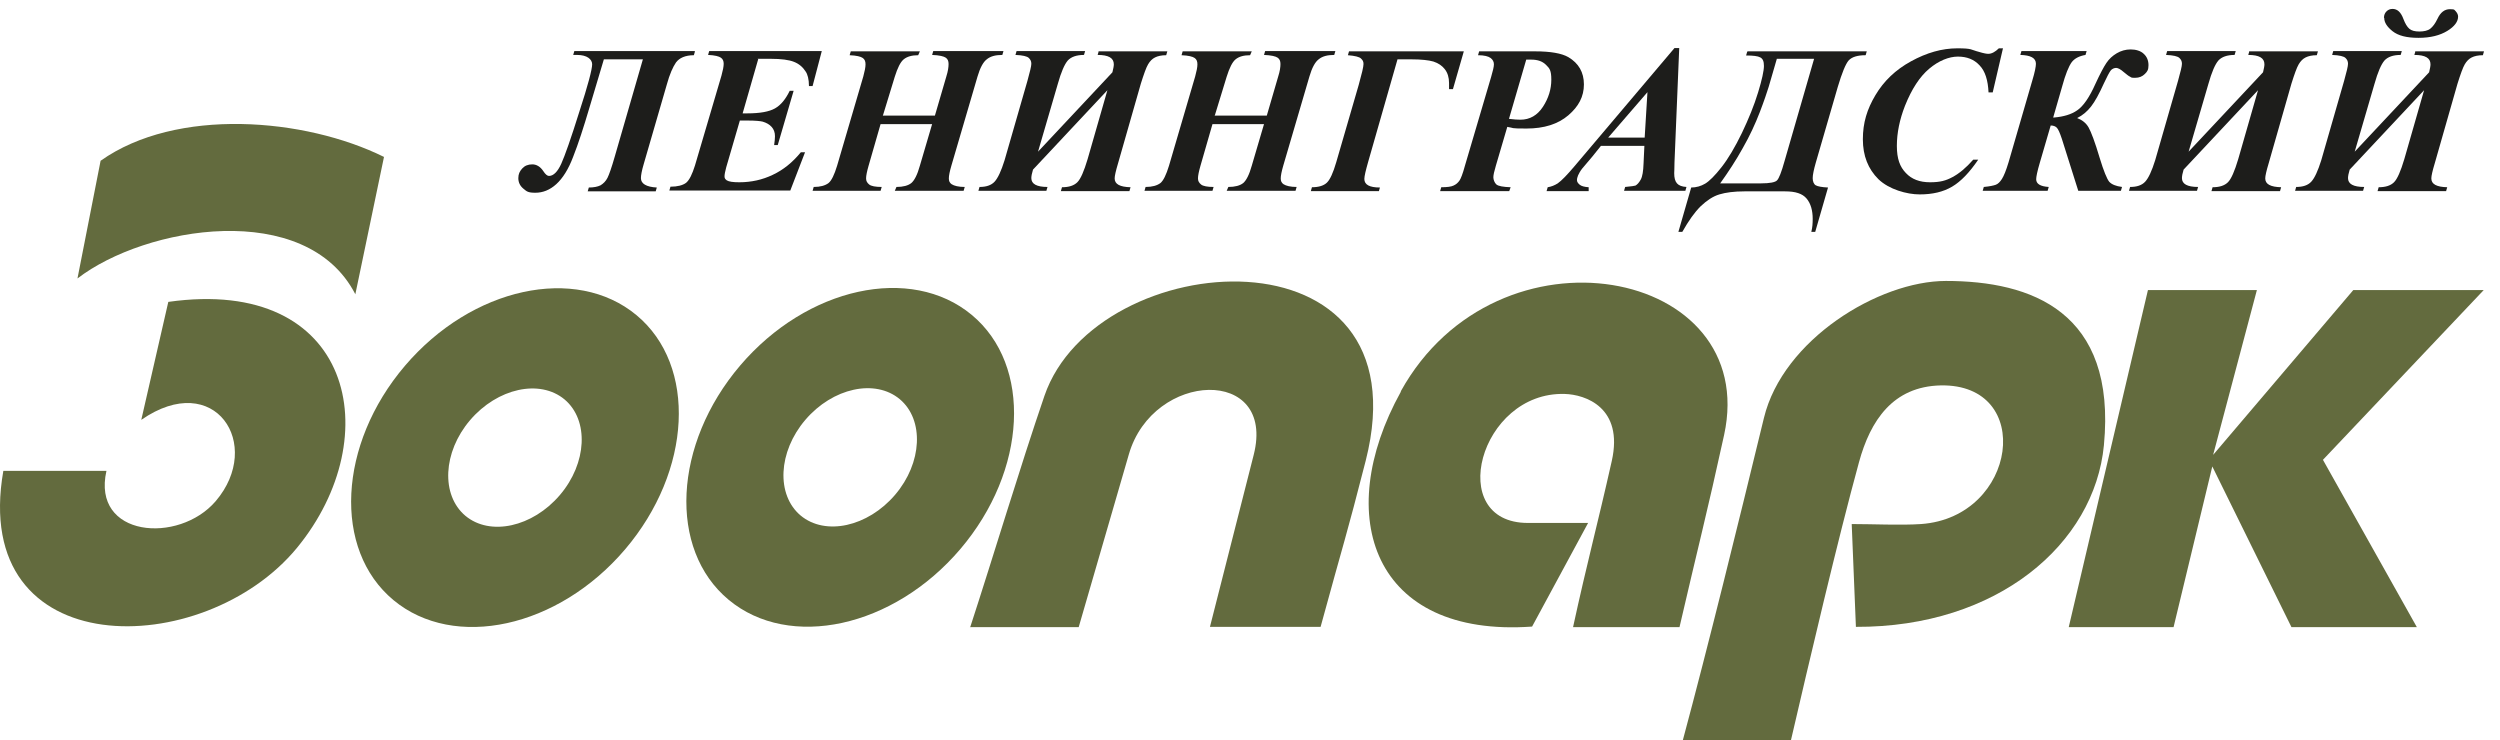 <svg width="152" height="45" viewBox="0 0 152 45" fill="none" xmlns="http://www.w3.org/2000/svg">
<path d="M42.255 3.122L42.187 3.357C41.662 3.357 41.306 3.525 41.103 3.793C40.917 4.061 40.713 4.513 40.544 5.133L39.138 9.976C39.019 10.379 38.968 10.663 38.968 10.831C38.968 11.166 39.29 11.367 39.934 11.401L39.866 11.635H35.732L35.8 11.401C36.105 11.401 36.342 11.351 36.512 11.267C36.681 11.166 36.834 11.015 36.935 10.814C37.037 10.613 37.189 10.177 37.376 9.524L39.087 3.608H36.715L35.834 6.558C35.478 7.764 35.156 8.753 34.851 9.524C34.563 10.295 34.207 10.848 33.818 11.2C33.428 11.552 33.004 11.719 32.547 11.719C32.09 11.719 32.022 11.635 31.819 11.468C31.615 11.3 31.514 11.082 31.514 10.831C31.514 10.58 31.598 10.412 31.751 10.244C31.903 10.077 32.106 9.993 32.361 9.993C32.615 9.993 32.852 10.127 33.038 10.412C33.157 10.596 33.276 10.697 33.377 10.697C33.648 10.697 33.902 10.445 34.123 9.96C34.343 9.474 34.716 8.418 35.224 6.792C35.749 5.184 36.003 4.212 36.003 3.91C36.003 3.608 35.698 3.34 35.088 3.34H34.851L34.919 3.106H42.221L42.255 3.122Z" fill="#1D1D1B"/>
<path d="M46.101 3.592L45.152 6.893H45.44C46.203 6.893 46.762 6.792 47.118 6.591C47.474 6.39 47.762 6.038 48.016 5.519H48.253L47.287 8.82H47.067C47.101 8.602 47.118 8.418 47.118 8.284C47.118 8.049 47.05 7.865 46.914 7.714C46.779 7.563 46.593 7.463 46.372 7.396C46.237 7.362 45.932 7.329 45.474 7.329H44.983L44.153 10.177C44.085 10.429 44.051 10.613 44.051 10.73C44.051 10.848 44.102 10.898 44.187 10.965C44.322 11.049 44.576 11.082 44.949 11.082C45.678 11.082 46.355 10.931 46.982 10.63C47.626 10.328 48.185 9.876 48.693 9.256H48.947L48.05 11.585H40.696L40.764 11.351C41.188 11.351 41.51 11.267 41.713 11.116C41.916 10.948 42.086 10.596 42.255 10.06L43.865 4.597C43.949 4.295 44 4.044 44 3.877C44 3.709 43.949 3.592 43.831 3.508C43.712 3.424 43.458 3.357 43.051 3.34L43.119 3.106H49.964L49.405 5.234H49.185C49.185 4.815 49.1 4.513 48.981 4.346C48.812 4.078 48.575 3.877 48.27 3.759C47.982 3.642 47.507 3.575 46.847 3.575H46.05L46.101 3.592Z" fill="#1D1D1B"/>
<path d="M53.708 7.027H56.843L57.538 4.647C57.639 4.329 57.673 4.078 57.673 3.893C57.673 3.709 57.622 3.592 57.504 3.508C57.385 3.424 57.114 3.357 56.673 3.34L56.741 3.106H61.011L60.943 3.34C60.519 3.34 60.215 3.424 59.994 3.608C59.774 3.776 59.588 4.128 59.435 4.647L57.843 10.077C57.741 10.429 57.69 10.68 57.69 10.848C57.69 11.015 57.741 11.116 57.859 11.2C58.012 11.3 58.283 11.367 58.656 11.367L58.588 11.602H54.403L54.505 11.367C54.911 11.367 55.216 11.283 55.403 11.133C55.589 10.982 55.776 10.63 55.928 10.077L56.673 7.546H53.539L52.81 10.077C52.709 10.429 52.658 10.68 52.658 10.848C52.658 11.015 52.726 11.116 52.844 11.216C52.963 11.317 53.234 11.367 53.607 11.367L53.539 11.602H49.405L49.473 11.367C49.879 11.367 50.167 11.283 50.371 11.133C50.557 10.982 50.727 10.63 50.896 10.077L52.489 4.647C52.573 4.329 52.624 4.094 52.624 3.91C52.624 3.726 52.573 3.608 52.455 3.525C52.336 3.441 52.082 3.374 51.658 3.357L51.726 3.122H55.928L55.826 3.357C55.437 3.357 55.149 3.441 54.945 3.608C54.742 3.776 54.572 4.128 54.403 4.664L53.675 7.044L53.708 7.027Z" fill="#1D1D1B"/>
<path d="M66.839 3.122H70.973L70.905 3.357C70.617 3.357 70.397 3.407 70.228 3.491C70.058 3.575 69.923 3.709 69.804 3.91C69.685 4.111 69.55 4.497 69.364 5.083L67.974 9.943C67.839 10.395 67.771 10.697 67.771 10.848C67.771 11.2 68.093 11.367 68.737 11.384L68.669 11.619H64.501L64.569 11.384C64.992 11.384 65.297 11.283 65.501 11.082C65.704 10.881 65.907 10.412 66.127 9.675L67.33 5.485L62.807 10.312C62.739 10.529 62.705 10.714 62.705 10.831C62.705 11.183 63.027 11.367 63.688 11.367L63.62 11.602H59.486L59.554 11.367C59.96 11.367 60.265 11.267 60.469 11.049C60.672 10.831 60.875 10.395 61.078 9.742L62.468 4.915C62.62 4.362 62.705 4.027 62.705 3.877C62.705 3.726 62.654 3.625 62.553 3.525C62.451 3.424 62.18 3.357 61.739 3.34L61.807 3.106H65.975L65.907 3.34C65.45 3.34 65.128 3.458 64.924 3.675C64.721 3.91 64.518 4.379 64.315 5.1L63.112 9.222L67.635 4.396C67.686 4.178 67.72 4.027 67.72 3.91C67.72 3.525 67.398 3.34 66.737 3.34L66.805 3.106L66.839 3.122Z" fill="#1D1D1B"/>
<path d="M73.887 7.027H77.022L77.716 4.647C77.818 4.329 77.852 4.078 77.852 3.893C77.852 3.709 77.801 3.592 77.682 3.508C77.564 3.424 77.293 3.357 76.852 3.34L76.92 3.106H81.19L81.122 3.34C80.698 3.34 80.393 3.424 80.173 3.608C79.953 3.776 79.766 4.128 79.614 4.647L78.021 10.077C77.92 10.429 77.869 10.68 77.869 10.848C77.869 11.015 77.92 11.116 78.038 11.2C78.191 11.3 78.462 11.367 78.835 11.367L78.767 11.602H74.582L74.684 11.367C75.09 11.367 75.395 11.283 75.582 11.133C75.768 10.982 75.954 10.63 76.107 10.077L76.852 7.546H73.718L72.989 10.077C72.888 10.429 72.837 10.68 72.837 10.848C72.837 11.015 72.905 11.116 73.023 11.216C73.142 11.317 73.413 11.367 73.786 11.367L73.718 11.602H69.584L69.652 11.367C70.058 11.367 70.346 11.283 70.549 11.133C70.736 10.982 70.905 10.63 71.075 10.077L72.667 4.647C72.752 4.329 72.803 4.094 72.803 3.91C72.803 3.726 72.752 3.608 72.633 3.525C72.515 3.441 72.261 3.374 71.837 3.357L71.905 3.122H76.107L76.005 3.357C75.615 3.357 75.327 3.441 75.124 3.608C74.921 3.776 74.751 4.128 74.582 4.664L73.853 7.044L73.887 7.027Z" fill="#1D1D1B"/>
<path d="M83.833 11.619H79.699L79.766 11.384C80.19 11.384 80.495 11.283 80.681 11.099C80.868 10.915 81.054 10.513 81.24 9.876L82.613 5.15C82.799 4.48 82.901 4.061 82.901 3.893C82.901 3.726 82.85 3.659 82.748 3.558C82.647 3.458 82.376 3.391 81.952 3.357L82.02 3.122H89L88.339 5.418H88.102C88.102 5.267 88.102 5.133 88.102 5.05C88.102 4.714 88.017 4.43 87.848 4.212C87.679 3.994 87.458 3.843 87.153 3.742C86.865 3.659 86.408 3.608 85.815 3.608H84.968L83.189 9.825C83.036 10.362 82.952 10.714 82.952 10.881C82.952 11.233 83.273 11.401 83.9 11.401L83.833 11.635V11.619Z" fill="#1D1D1B"/>
<path d="M91.643 7.714L90.948 10.077C90.847 10.412 90.796 10.647 90.796 10.781C90.796 10.915 90.864 11.116 90.982 11.216C91.101 11.317 91.389 11.367 91.847 11.384L91.762 11.619H87.56L87.628 11.384C87.984 11.384 88.238 11.351 88.373 11.283C88.526 11.216 88.644 11.116 88.746 10.965C88.814 10.864 88.932 10.58 89.068 10.077L90.66 4.681C90.762 4.329 90.83 4.061 90.83 3.91C90.83 3.759 90.762 3.625 90.627 3.525C90.491 3.424 90.237 3.357 89.864 3.357L89.932 3.122H93.338C94.269 3.122 94.947 3.24 95.354 3.474C95.981 3.843 96.302 4.396 96.302 5.133C96.302 5.871 95.981 6.474 95.354 7.01C94.727 7.546 93.88 7.815 92.812 7.815C91.745 7.815 92.101 7.781 91.643 7.714ZM91.762 7.228C92.033 7.262 92.27 7.278 92.439 7.278C93.016 7.278 93.473 7.01 93.812 6.491C94.151 5.971 94.32 5.418 94.32 4.848C94.32 4.279 94.219 4.161 93.998 3.944C93.778 3.726 93.49 3.625 93.1 3.625C92.711 3.625 92.914 3.625 92.795 3.625L91.745 7.228H91.762Z" fill="#1D1D1B"/>
<path d="M99.996 8.87H97.336L96.811 9.524L96.201 10.244C96.082 10.395 95.998 10.546 95.947 10.663C95.913 10.764 95.879 10.848 95.879 10.948C95.879 11.049 95.93 11.133 96.048 11.233C96.15 11.317 96.336 11.367 96.591 11.384V11.619H94.032L94.1 11.384C94.32 11.351 94.523 11.267 94.71 11.149C94.947 10.982 95.286 10.63 95.726 10.11L101.809 2.921H102.097L101.809 9.876C101.809 10.244 101.792 10.462 101.792 10.529C101.792 10.814 101.843 11.015 101.961 11.149C102.08 11.283 102.266 11.351 102.537 11.367L102.47 11.602H98.742L98.81 11.367C99.183 11.334 99.386 11.3 99.437 11.283C99.555 11.216 99.657 11.099 99.759 10.915C99.86 10.73 99.911 10.412 99.928 9.943L99.979 8.854L99.996 8.87ZM99.996 8.368L100.165 5.603L97.776 8.368H99.996Z" fill="#1D1D1B"/>
<path d="M106.265 3.122H113.499L113.432 3.357C112.94 3.357 112.601 3.458 112.398 3.675C112.212 3.893 111.991 4.43 111.737 5.284L110.399 9.893C110.28 10.312 110.212 10.63 110.212 10.831C110.212 11.032 110.28 11.2 110.399 11.267C110.517 11.334 110.772 11.384 111.144 11.401L110.365 14.099H110.128C110.196 13.831 110.212 13.579 110.212 13.311C110.212 12.792 110.094 12.373 109.84 12.071C109.586 11.769 109.162 11.635 108.535 11.635H106.061C105.435 11.635 104.926 11.702 104.537 11.82C104.147 11.937 103.774 12.188 103.401 12.54C103.029 12.909 102.673 13.412 102.283 14.099H102.046L102.825 11.401C103.13 11.401 103.418 11.317 103.673 11.166C103.927 11.015 104.266 10.68 104.672 10.161C105.079 9.641 105.485 8.954 105.909 8.083C106.316 7.228 106.654 6.407 106.892 5.619C107.129 4.848 107.247 4.295 107.247 4.011C107.247 3.726 107.18 3.575 107.027 3.491C106.875 3.407 106.587 3.374 106.163 3.374L106.231 3.139L106.265 3.122ZM108.027 3.592L107.535 5.284C107.434 5.603 107.264 6.122 106.993 6.826C106.722 7.53 106.383 8.267 105.96 9.004C105.553 9.742 105.079 10.462 104.587 11.149H107.078C107.603 11.149 107.942 11.082 108.044 10.965C108.162 10.848 108.315 10.462 108.501 9.792L110.297 3.575H108.027V3.592Z" fill="#1D1D1B"/>
<path d="M121.784 2.921L121.157 5.619H120.903C120.869 4.882 120.7 4.329 120.361 3.977C120.022 3.608 119.582 3.441 119.04 3.441C118.497 3.441 117.871 3.692 117.295 4.178C116.718 4.664 116.227 5.418 115.82 6.44C115.499 7.262 115.329 8.083 115.329 8.87C115.329 9.658 115.516 10.144 115.871 10.513C116.227 10.898 116.718 11.082 117.345 11.082C117.972 11.082 118.311 10.982 118.718 10.764C119.124 10.546 119.548 10.194 119.971 9.708H120.276C119.751 10.479 119.226 11.032 118.684 11.351C118.142 11.669 117.498 11.82 116.718 11.82C115.939 11.82 114.855 11.518 114.211 10.898C113.584 10.278 113.262 9.474 113.262 8.468C113.262 7.463 113.516 6.642 114.025 5.787C114.533 4.932 115.244 4.245 116.193 3.726C117.142 3.206 118.074 2.938 119.006 2.938C119.938 2.938 119.802 3.022 120.327 3.156C120.598 3.24 120.785 3.273 120.886 3.273C121.09 3.273 121.31 3.156 121.53 2.938H121.767L121.784 2.921Z" fill="#1D1D1B"/>
<path d="M124.902 7.144C125.461 7.094 125.935 6.96 126.291 6.709C126.664 6.457 127.037 5.921 127.409 5.083C127.68 4.497 127.901 4.078 128.07 3.826C128.239 3.575 128.443 3.391 128.697 3.24C128.951 3.089 129.239 3.005 129.544 3.005C129.849 3.005 130.154 3.089 130.34 3.273C130.527 3.441 130.628 3.675 130.628 3.96C130.628 4.245 130.561 4.346 130.408 4.497C130.256 4.647 130.069 4.731 129.815 4.731C129.561 4.731 129.595 4.714 129.51 4.664C129.425 4.631 129.307 4.53 129.12 4.379C128.934 4.212 128.765 4.128 128.663 4.128C128.561 4.128 128.409 4.178 128.324 4.295C128.239 4.413 128.104 4.664 127.918 5.066C127.63 5.703 127.375 6.172 127.138 6.474C126.901 6.776 126.63 7.01 126.291 7.178C126.596 7.295 126.833 7.479 126.986 7.748C127.138 8.016 127.375 8.636 127.663 9.608C127.901 10.395 128.104 10.881 128.239 11.049C128.392 11.216 128.646 11.317 129.019 11.367L128.951 11.602H126.359L125.359 8.435C125.241 8.083 125.139 7.848 125.054 7.764C124.97 7.681 124.851 7.63 124.682 7.63L124.021 9.893C123.868 10.412 123.8 10.747 123.8 10.898C123.8 11.183 124.055 11.334 124.563 11.367L124.495 11.602H120.547L120.615 11.367C120.971 11.334 121.208 11.283 121.344 11.233C121.479 11.183 121.598 11.066 121.717 10.881C121.835 10.697 121.971 10.362 122.123 9.859L123.563 4.899C123.716 4.396 123.784 4.044 123.784 3.877C123.784 3.525 123.462 3.357 122.835 3.34L122.903 3.106H126.867L126.799 3.34C126.41 3.407 126.122 3.558 125.952 3.793C125.783 4.027 125.579 4.513 125.376 5.267L124.834 7.144H124.902Z" fill="#1D1D1B"/>
<path d="M136.796 3.122H140.93L140.862 3.357C140.574 3.357 140.354 3.407 140.184 3.491C140.015 3.575 139.879 3.709 139.761 3.91C139.642 4.111 139.506 4.497 139.32 5.083L137.931 9.943C137.795 10.395 137.727 10.697 137.727 10.848C137.727 11.2 138.049 11.367 138.693 11.384L138.625 11.619H134.457L134.525 11.384C134.949 11.384 135.254 11.283 135.457 11.082C135.66 10.881 135.864 10.412 136.084 9.675L137.287 5.485L132.763 10.312C132.695 10.529 132.662 10.714 132.662 10.831C132.662 11.183 132.983 11.367 133.644 11.367L133.576 11.602H129.442L129.51 11.367C129.917 11.367 130.222 11.267 130.425 11.049C130.628 10.831 130.832 10.395 131.035 9.742L132.424 4.915C132.577 4.362 132.662 4.027 132.662 3.877C132.662 3.726 132.611 3.625 132.509 3.525C132.407 3.424 132.136 3.357 131.696 3.34L131.764 3.106H135.932L135.864 3.34C135.406 3.34 135.084 3.458 134.881 3.675C134.678 3.91 134.474 4.379 134.271 5.1L133.068 9.222L137.592 4.396C137.643 4.178 137.677 4.027 137.677 3.91C137.677 3.525 137.355 3.34 136.694 3.34L136.762 3.106L136.796 3.122Z" fill="#1D1D1B"/>
<path d="M146.893 3.122H151.027L150.96 3.357C150.672 3.357 150.451 3.407 150.282 3.491C150.113 3.575 149.977 3.709 149.858 3.91C149.74 4.111 149.604 4.497 149.418 5.083L148.029 9.943C147.893 10.395 147.825 10.697 147.825 10.848C147.825 11.2 148.147 11.367 148.791 11.384L148.723 11.619H144.555L144.623 11.384C145.047 11.384 145.352 11.283 145.555 11.082C145.758 10.881 145.962 10.412 146.182 9.675L147.385 5.485L142.861 10.312C142.793 10.529 142.759 10.714 142.759 10.831C142.759 11.183 143.081 11.367 143.742 11.367L143.674 11.602H139.54L139.608 11.367C140.015 11.367 140.32 11.267 140.523 11.049C140.726 10.831 140.93 10.395 141.133 9.742L142.522 4.915C142.675 4.362 142.759 4.027 142.759 3.877C142.759 3.726 142.709 3.625 142.607 3.525C142.505 3.424 142.234 3.357 141.794 3.34L141.861 3.106H146.029L145.962 3.34C145.504 3.34 145.182 3.458 144.979 3.675C144.776 3.91 144.572 4.379 144.369 5.1L143.166 9.222L147.69 4.396C147.741 4.178 147.774 4.027 147.774 3.91C147.774 3.525 147.453 3.34 146.792 3.34L146.86 3.106L146.893 3.122ZM144.945 1.078C144.945 0.927 144.996 0.793 145.098 0.693C145.199 0.592 145.318 0.542 145.47 0.542C145.758 0.542 145.979 0.743 146.131 1.162C146.233 1.43 146.351 1.631 146.487 1.748C146.622 1.866 146.826 1.916 147.097 1.916C147.368 1.916 147.605 1.866 147.758 1.748C147.91 1.631 148.062 1.43 148.198 1.145C148.384 0.743 148.639 0.558 148.96 0.558C149.282 0.558 149.215 0.609 149.316 0.693C149.401 0.793 149.452 0.894 149.452 1.011C149.452 1.313 149.232 1.614 148.791 1.882C148.351 2.15 147.774 2.301 147.046 2.301C146.317 2.301 145.809 2.167 145.47 1.899C145.131 1.631 144.962 1.363 144.962 1.095L144.945 1.078Z" fill="#1D1D1B"/>
<path fill-rule="evenodd" clip-rule="evenodd" d="M0.203 28.628H6.472C5.557 32.666 10.86 33.102 13.114 30.471C16.045 27.036 13.063 22.427 8.59 25.527L10.233 18.355C21.45 16.763 23.618 26.533 18.061 33.303C12.402 40.191 -1.864 40.442 0.203 28.628Z" fill="#636B3E"/>
<path fill-rule="evenodd" clip-rule="evenodd" d="M21.602 17.886C18.62 12.105 8.844 13.747 4.71 16.931L6.116 9.775C10.725 6.507 18.535 7.161 23.347 9.541L21.602 17.903V17.886Z" fill="#636B3E"/>
<path fill-rule="evenodd" clip-rule="evenodd" d="M38.697 19.16C42.391 22.226 42.069 28.628 38.003 33.404C33.936 38.18 27.617 39.554 23.923 36.487C20.23 33.42 20.552 27.019 24.618 22.243C28.684 17.467 35.004 16.093 38.697 19.16ZM34.326 24.287C32.818 23.031 30.243 23.6 28.582 25.544C26.922 27.488 26.803 30.102 28.294 31.359C29.802 32.616 32.378 32.046 34.038 30.102C35.698 28.159 35.817 25.544 34.326 24.287Z" fill="#636B3E"/>
<path fill-rule="evenodd" clip-rule="evenodd" d="M59.079 19.143C62.773 22.209 62.451 28.611 58.385 33.387C54.318 38.163 47.999 39.537 44.305 36.47C40.612 33.404 40.934 27.002 45 22.226C49.066 17.45 55.386 16.076 59.079 19.143ZM54.708 24.271C53.2 23.014 50.625 23.584 48.965 25.527C47.304 27.471 47.185 30.086 48.676 31.342C50.184 32.599 52.76 32.029 54.42 30.086C56.08 28.142 56.199 25.527 54.708 24.271Z" fill="#636B3E"/>
<path fill-rule="evenodd" clip-rule="evenodd" d="M102.317 45C103.876 39.202 105.638 32.029 107.247 25.41C108.4 20.651 114.228 17.082 118.311 17.082C123.479 17.082 128.697 18.925 127.918 27.069C127.342 33.069 121.445 38.146 112.839 38.113L112.584 31.862C113.889 31.862 115.549 31.946 116.803 31.862C122.665 31.443 123.733 23.316 117.989 23.433C115.092 23.5 113.72 25.561 113.025 28.108C111.754 32.733 109.975 40.325 108.891 45H102.317Z" fill="#636B3E"/>
<path fill-rule="evenodd" clip-rule="evenodd" d="M85.171 23.785C91.05 13.194 107.044 16.277 104.825 26.449C103.808 31.108 103.198 33.437 102.114 38.129H95.642C96.506 34.158 97.116 31.946 97.997 28.024C98.725 24.773 96.387 23.986 95.133 23.952C89.949 23.802 87.831 31.795 92.897 31.795H96.557L93.151 38.096C83.494 38.783 80.969 31.41 85.171 23.818V23.785Z" fill="#636B3E"/>
<path fill-rule="evenodd" clip-rule="evenodd" d="M58.995 38.113C60.401 33.806 62.01 28.427 63.501 24.07C66.653 14.886 86.73 13.462 83.036 28.008C81.85 32.65 81.715 32.901 80.292 38.113H73.565L76.225 27.656C77.598 22.26 70.109 22.528 68.635 27.622L65.585 38.129H58.961L58.995 38.113Z" fill="#636B3E"/>
<path fill-rule="evenodd" clip-rule="evenodd" d="M125.783 38.113L130.595 17.635H137.219L134.559 27.656L143.081 17.635H151.011L141.235 27.957L146.944 38.129H139.32L134.508 28.36L132.153 38.129H125.783V38.113Z" fill="#636B3E"/>
</svg>
